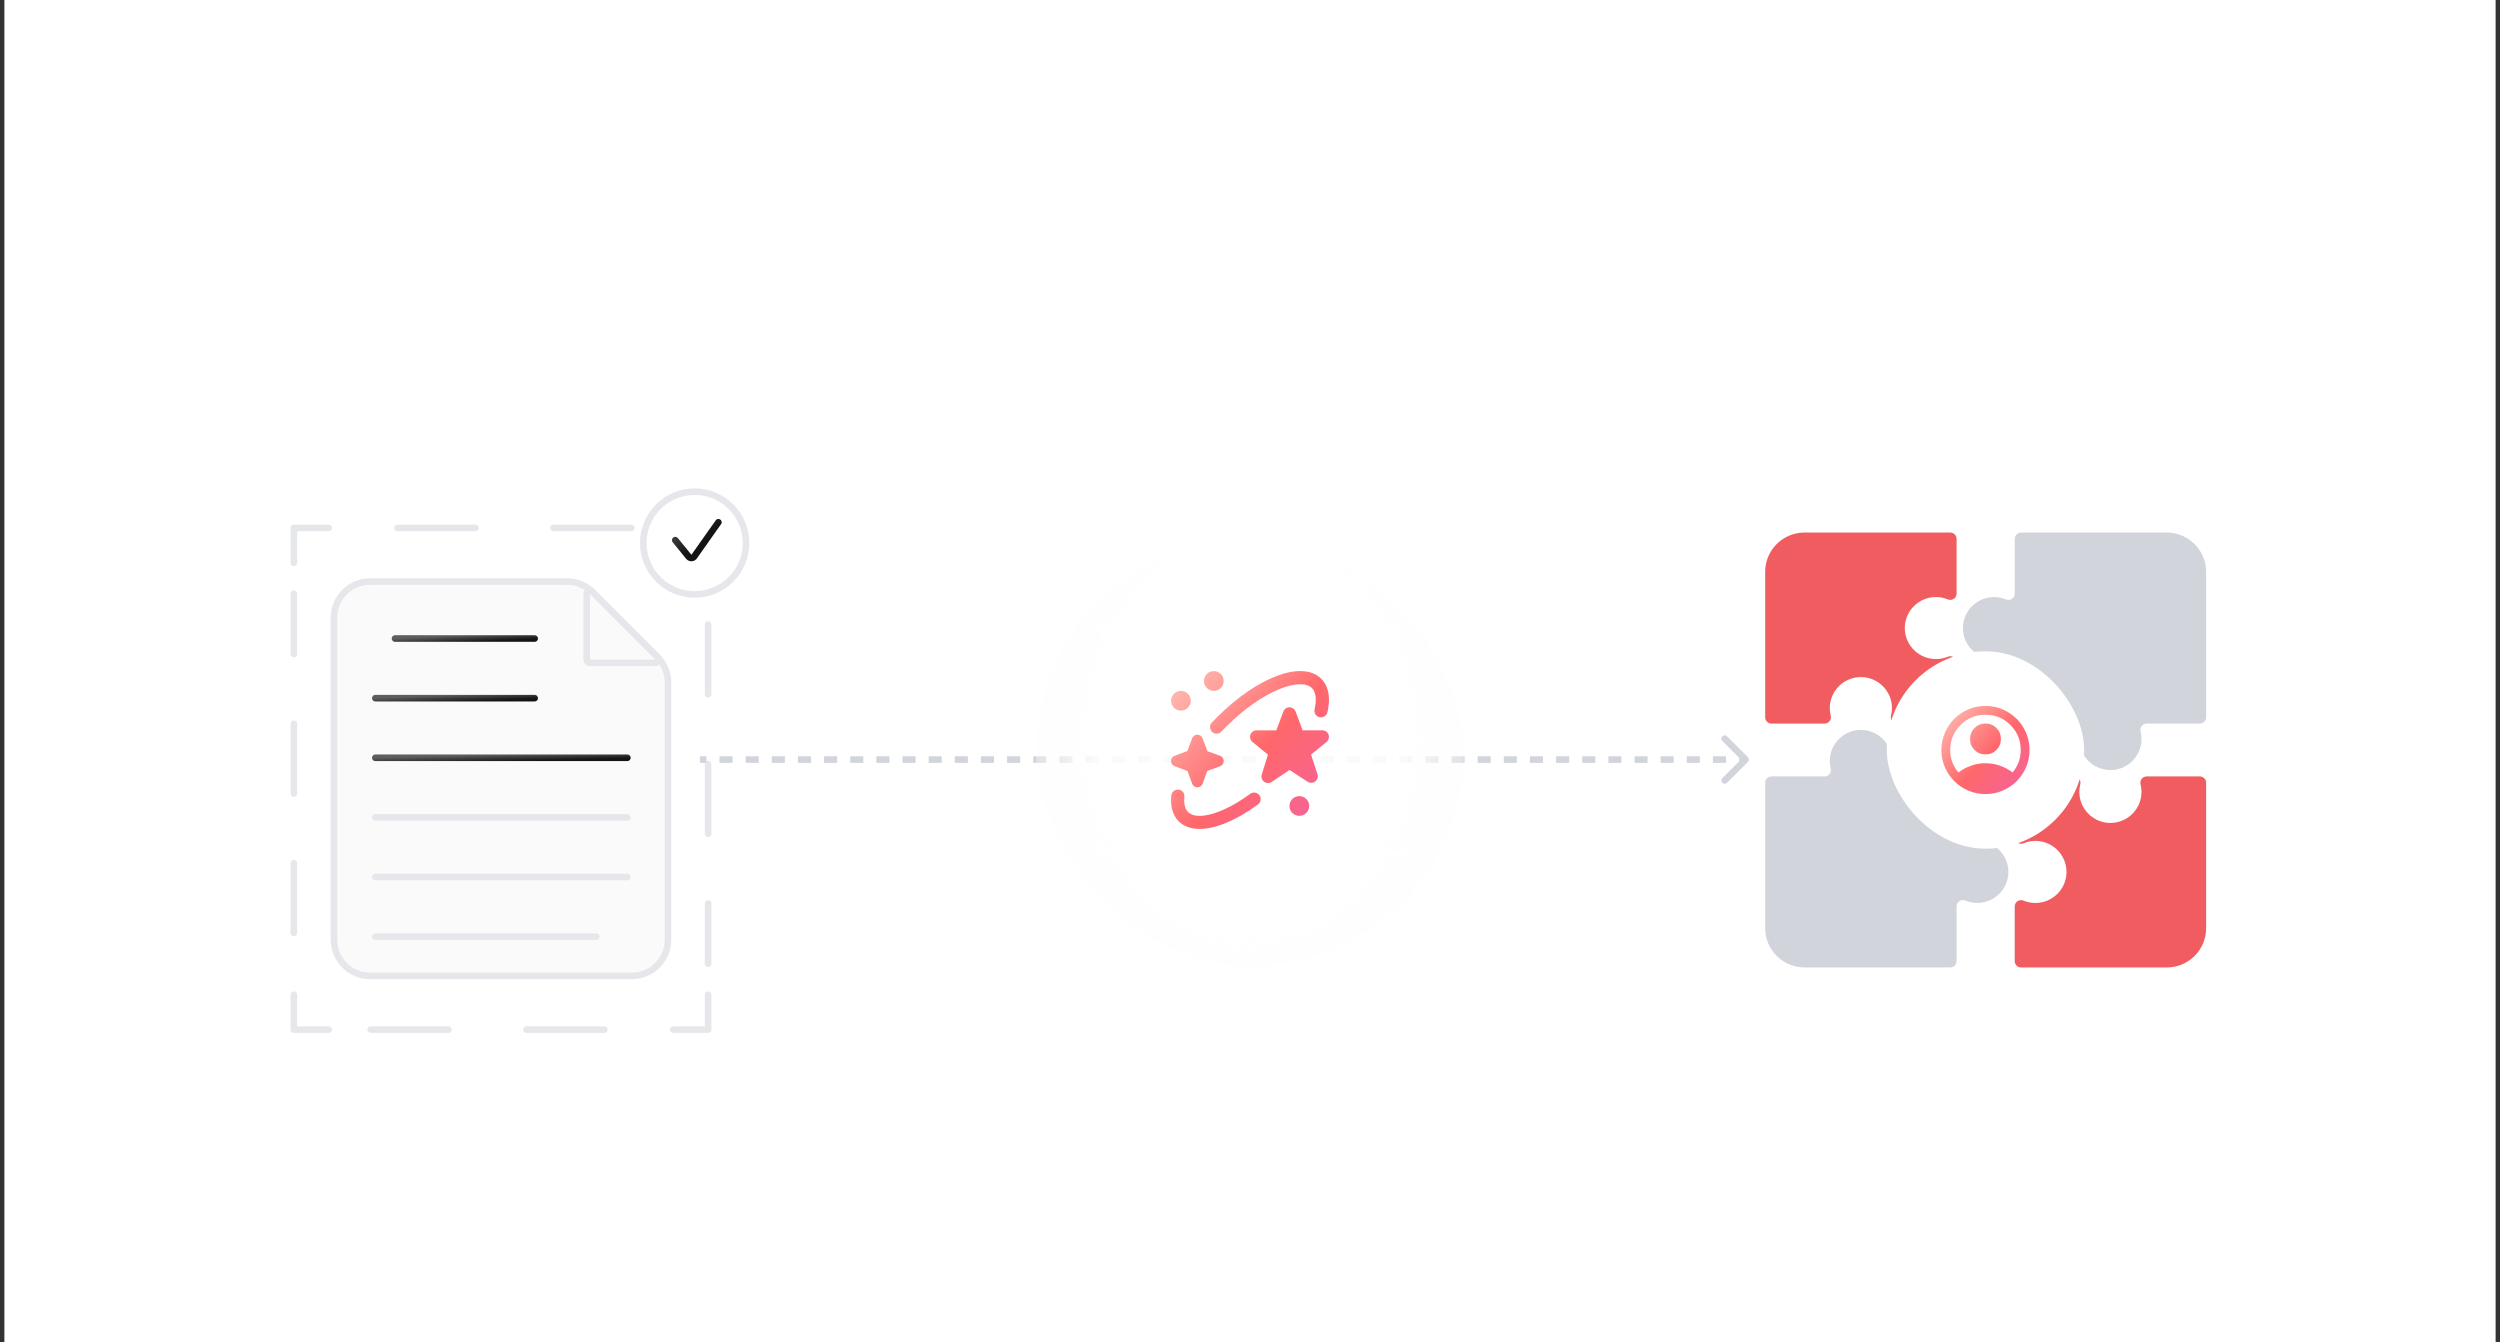 <svg xmlns="http://www.w3.org/2000/svg" width="380" height="204" viewBox="0 0 380 204" fill="none"><rect x="0" y="0" width="380" height="204" fill="#333333" stroke="none"/><rect width="378.667" height="204" transform="translate(0.667)" fill="white"></rect><rect x="24.667" y="24" width="330.667" height="180" rx="4" fill="white"></rect><path d="M97.303 97.23L97.304 97.231L99.924 99.851C100.955 100.882 101.535 102.281 101.535 103.74V142.842C101.535 145.879 99.072 148.342 96.035 148.342H56.265C53.227 148.342 50.765 145.879 50.765 142.842V93.892C50.765 90.854 53.227 88.392 56.265 88.392H86.194C87.654 88.392 89.053 88.972 90.085 90.005L97.303 97.23Z" fill="#FAFAFA" stroke="#E5E7EB"></path><path d="M60.039 97.054H81.269" stroke="url(#paint0_linear_623_7477)" stroke-linecap="round" stroke-linejoin="round"></path><path d="M57.048 106.118H81.269" stroke="url(#paint1_linear_623_7477)" stroke-linecap="round" stroke-linejoin="round"></path><path d="M57.048 115.182H95.358" stroke="url(#paint2_linear_623_7477)" stroke-linecap="round" stroke-linejoin="round"></path><path d="M57.048 124.246H95.358" stroke="#E5E7EB" stroke-linecap="round" stroke-linejoin="round"></path><path d="M57.048 133.31H95.358" stroke="#E5E7EB" stroke-linecap="round" stroke-linejoin="round"></path><path d="M57.048 142.374H90.636" stroke="#E5E7EB" stroke-linecap="round" stroke-linejoin="round"></path><path d="M97.304 97.23L97.304 97.231L99.975 99.901C100.29 100.216 100.067 100.755 99.621 100.755H89.682C89.406 100.755 89.182 100.531 89.182 100.255V90.308C89.182 89.862 89.721 89.639 90.035 89.954L97.304 97.23Z" fill="#FAFAFA" stroke="#E5E7EB"></path><path d="M107.633 151.194V156.5H102.327" stroke="#E5E7EB" stroke-linecap="round" stroke-linejoin="round"></path><path d="M91.857 156.5H55.209" stroke="#E5E7EB" stroke-linecap="round" stroke-linejoin="round" stroke-dasharray="11.84 11.84"></path><path d="M49.973 156.5H44.667V151.194" stroke="#E5E7EB" stroke-linecap="round" stroke-linejoin="round"></path><path d="M44.667 141.811V90.236" stroke="#E5E7EB" stroke-linecap="round" stroke-linejoin="round" stroke-dasharray="10.6 10.6"></path><path d="M44.667 85.548V80.242H49.973" stroke="#E5E7EB" stroke-linecap="round" stroke-linejoin="round"></path><path d="M60.444 80.242H97.092" stroke="#E5E7EB" stroke-linecap="round" stroke-linejoin="round" stroke-dasharray="11.84 11.84"></path><path d="M102.327 80.242H107.633V85.548" stroke="#E5E7EB" stroke-linecap="round" stroke-linejoin="round"></path><path d="M107.633 94.923V146.498" stroke="#E5E7EB" stroke-linecap="round" stroke-linejoin="round" stroke-dasharray="10.6 10.6"></path><path d="M111.112 88.065C114.161 85.016 114.161 80.071 111.112 77.022C108.062 73.972 103.118 73.972 100.069 77.022C97.019 80.071 97.019 85.016 100.069 88.065C103.118 91.115 108.062 91.115 111.112 88.065Z" fill="white" stroke="#E5E7EB" stroke-linecap="round" stroke-linejoin="round"></path><path d="M105.034 85.313C104.889 85.305 104.748 85.267 104.618 85.201C104.489 85.135 104.375 85.042 104.284 84.929L102.245 82.417C102.203 82.365 102.172 82.306 102.153 82.243C102.134 82.179 102.128 82.112 102.135 82.046C102.142 81.981 102.162 81.917 102.193 81.858C102.225 81.8 102.268 81.749 102.319 81.707C102.371 81.665 102.43 81.634 102.493 81.615C102.557 81.596 102.623 81.59 102.689 81.597C102.755 81.604 102.819 81.623 102.877 81.655C102.936 81.687 102.987 81.729 103.029 81.781L105.068 84.293C105.071 84.298 105.075 84.301 105.08 84.303C105.085 84.305 105.091 84.306 105.096 84.305C105.102 84.305 105.107 84.303 105.112 84.3C105.116 84.297 105.12 84.292 105.122 84.287L108.744 79.154C108.774 79.095 108.815 79.043 108.865 78.999C108.915 78.956 108.974 78.924 109.037 78.903C109.1 78.882 109.166 78.874 109.232 78.879C109.298 78.884 109.363 78.902 109.422 78.932C109.481 78.962 109.534 79.003 109.577 79.053C109.62 79.104 109.653 79.162 109.674 79.225C109.694 79.288 109.702 79.354 109.697 79.42C109.692 79.486 109.674 79.551 109.644 79.61L106.022 84.743C105.931 84.923 105.788 85.073 105.613 85.174C105.438 85.275 105.237 85.324 105.034 85.313Z" fill="url(#paint3_linear_623_7477)"></path><path d="M265.687 115.807C265.883 115.612 265.883 115.295 265.687 115.1L262.505 111.918C262.31 111.723 261.993 111.723 261.798 111.918C261.603 112.113 261.603 112.43 261.798 112.625L264.627 115.454L261.798 118.282C261.603 118.477 261.603 118.794 261.798 118.989C261.993 119.184 262.31 119.184 262.505 118.989L265.687 115.807ZM106.386 115.954H107.379V114.954H106.386V115.954ZM109.366 115.954H111.353V114.954H109.366V115.954ZM113.34 115.954H115.327V114.954H113.34V115.954ZM117.313 115.954H119.3V114.954H117.313V115.954ZM121.287 115.954H123.274V114.954H121.287V115.954ZM125.261 115.954H127.248V114.954H125.261V115.954ZM129.235 115.954H131.221V114.954H129.235V115.954ZM133.208 115.954H135.195V114.954H133.208V115.954ZM137.182 115.954H139.169V114.954H137.182V115.954ZM141.156 115.954H143.142V114.954H141.156V115.954ZM145.129 115.954H147.116V114.954H145.129V115.954ZM149.103 115.954H151.09V114.954H149.103V115.954ZM153.077 115.954H155.064V114.954H153.077V115.954ZM157.05 115.954H159.037V114.954H157.05V115.954ZM161.024 115.954H163.011V114.954H161.024V115.954ZM164.998 115.954H166.985V114.954H164.998V115.954ZM168.972 115.954H170.958V114.954H168.972V115.954ZM172.945 115.954H174.932V114.954H172.945V115.954ZM176.919 115.954H178.906V114.954H176.919V115.954ZM180.893 115.954H182.879V114.954H180.893V115.954ZM184.866 115.954H186.853V114.954H184.866V115.954ZM188.84 115.954H190.827V114.954H188.84V115.954ZM192.814 115.954H194.801V114.954H192.814V115.954ZM196.787 115.954H198.774V114.954H196.787V115.954ZM200.761 115.954H202.748V114.954H200.761V115.954ZM204.735 115.954H206.722V114.954H204.735V115.954ZM208.708 115.954H210.695V114.954H208.708V115.954ZM212.682 115.954H214.669V114.954H212.682V115.954ZM216.656 115.954H218.643V114.954H216.656V115.954ZM220.63 115.954H222.616V114.954H220.63V115.954ZM224.603 115.954H226.59V114.954H224.603V115.954ZM228.577 115.954H230.564V114.954H228.577V115.954ZM232.551 115.954H234.537V114.954H232.551V115.954ZM236.524 115.954H238.511V114.954H236.524V115.954ZM240.498 115.954H242.485V114.954H240.498V115.954ZM244.472 115.954H246.459V114.954H244.472V115.954ZM248.445 115.954H250.432V114.954H248.445V115.954ZM252.419 115.954H254.406V114.954H252.419V115.954ZM256.393 115.954H258.38V114.954H256.393V115.954ZM260.367 115.954H262.353V114.954H260.367V115.954ZM264.34 115.954H265.334V114.954H264.34V115.954Z" fill="#D1D5DB"></path><rect opacity="0.88" x="157.508" y="81.846" width="64.985" height="64.985" rx="32.493" fill="url(#paint4_radial_623_7477)"></rect><path d="M199 122.508C199 123.336 198.328 124.008 197.5 124.008C196.672 124.008 196 123.336 196 122.508C196 121.68 196.672 121.008 197.5 121.008C198.328 121.008 199 121.68 199 122.508ZM179.5 105.008C178.671 105.008 178 105.679 178 106.508C178 107.337 178.672 108.008 179.5 108.008C180.328 108.008 181 107.336 181 106.508C181 105.68 180.328 105.008 179.5 105.008ZM184.5 102.008C183.671 102.008 183 102.679 183 103.508C183 104.337 183.672 105.008 184.5 105.008C185.328 105.008 186 104.336 186 103.508C186 102.68 185.328 102.008 184.5 102.008ZM201 111.006C201.42 111.006 201.796 111.269 201.94 111.663C202.084 112.057 201.966 112.5 201.645 112.77L199.28 114.697L200.258 117.677C200.392 118.08 200.256 118.524 199.919 118.784C199.581 119.043 199.118 119.061 198.763 118.83L196.01 117.037L193.302 118.85C193.133 118.963 192.939 119.019 192.745 119.019C192.534 119.019 192.322 118.953 192.145 118.82C191.805 118.566 191.663 118.124 191.791 117.72L192.731 114.705L190.354 112.771C190.034 112.5 189.917 112.058 190.062 111.664C190.207 111.271 190.582 111.009 191.001 111.009H194L195.062 108.157C195.208 107.766 195.582 107.506 195.999 107.506C196.416 107.506 196.79 107.765 196.936 108.157L197.998 111.009H200.998L201 111.007V111.006ZM185.649 111.21C185.897 110.946 186.151 110.683 186.413 110.421C191.963 104.872 197.721 102.893 199.417 104.59C200.017 105.19 200.159 106.335 199.816 107.814C199.691 108.352 200.026 108.889 200.565 109.014C201.101 109.139 201.64 108.804 201.765 108.265C202.411 105.477 201.615 103.959 200.832 103.176C197.98 100.324 191.175 102.832 185 109.007C184.723 109.284 184.454 109.563 184.191 109.842C183.813 110.245 183.834 110.878 184.237 111.255C184.43 111.436 184.675 111.526 184.921 111.526C185.188 111.526 185.453 111.42 185.649 111.21ZM191.218 122.274C191.663 121.947 191.758 121.321 191.43 120.876C191.103 120.431 190.477 120.337 190.032 120.663C185.956 123.664 181.982 124.826 180.581 123.426C179.988 122.833 179.953 121.84 180.028 121.112C180.085 120.562 179.685 120.071 179.136 120.014C178.587 119.97 178.095 120.358 178.039 120.907C177.868 122.571 178.258 123.931 179.167 124.841C179.943 125.617 181.032 125.996 182.341 125.996C184.75 125.996 187.903 124.714 191.217 122.275L191.218 122.274ZM185.423 114.872L183.524 114.172L182.799 112.248C182.651 111.806 182.173 111.567 181.731 111.715C181.48 111.799 181.282 111.996 181.198 112.248L180.481 114.154L178.576 114.872C178.134 115.02 177.895 115.498 178.043 115.94C178.127 116.191 178.324 116.389 178.576 116.473L180.499 117.197L181.198 119.095C181.282 119.346 181.479 119.544 181.731 119.628C182.173 119.776 182.651 119.537 182.799 119.095L183.506 117.179L185.424 116.473C185.675 116.389 185.873 116.192 185.957 115.94C186.105 115.498 185.865 115.02 185.423 114.872Z" fill="url(#paint5_linear_623_7477)"></path><path d="M335.333 118.975V141.082C335.333 142.666 334.703 144.185 333.581 145.305C332.459 146.425 330.937 147.054 329.35 147.054H307.198C306.943 147.054 306.698 146.953 306.518 146.773C306.338 146.593 306.236 146.349 306.236 146.095V137.774C306.236 137.616 306.276 137.46 306.351 137.321C306.426 137.182 306.534 137.063 306.666 136.975C306.798 136.888 306.95 136.834 307.107 136.819C307.265 136.805 307.424 136.829 307.57 136.89C308.166 137.137 308.805 137.26 309.45 137.251C312.01 137.215 314.092 135.126 314.11 132.571C314.116 131.792 313.928 131.024 313.563 130.335C313.199 129.646 312.67 129.058 312.022 128.623C311.375 128.189 310.629 127.921 309.853 127.843C309.076 127.766 308.293 127.881 307.572 128.18C306.938 128.444 306.236 127.988 306.236 127.302V118.975C306.236 118.721 306.338 118.477 306.518 118.297C306.698 118.117 306.943 118.016 307.198 118.016H315.269C315.894 118.016 316.36 118.601 316.206 119.205C316.104 119.605 316.055 120.016 316.06 120.428C316.089 122.987 318.186 125.07 320.749 125.089C321.471 125.093 322.184 124.932 322.834 124.619C323.484 124.306 324.054 123.849 324.499 123.282C324.945 122.715 325.255 122.054 325.405 121.349C325.555 120.645 325.541 119.915 325.365 119.217C325.328 119.075 325.325 118.926 325.354 118.783C325.384 118.64 325.446 118.505 325.536 118.389C325.625 118.273 325.74 118.179 325.872 118.114C326.004 118.05 326.148 118.016 326.295 118.016H334.371C334.497 118.015 334.622 118.04 334.739 118.088C334.856 118.136 334.962 118.207 335.051 118.296C335.141 118.385 335.211 118.491 335.26 118.607C335.308 118.724 335.333 118.849 335.333 118.975Z" fill="#F15C61"></path><path d="M268.305 109.025V86.918C268.305 85.334 268.935 83.815 270.057 82.695C271.179 81.575 272.701 80.946 274.288 80.946H296.44C296.695 80.946 296.94 81.047 297.12 81.227C297.3 81.407 297.402 81.651 297.402 81.905V90.226C297.401 90.384 297.362 90.54 297.287 90.679C297.212 90.818 297.104 90.937 296.972 91.025C296.84 91.112 296.688 91.166 296.531 91.18C296.373 91.195 296.214 91.171 296.068 91.11C295.472 90.863 294.832 90.74 294.188 90.749C291.628 90.785 289.546 92.874 289.527 95.429C289.522 96.208 289.71 96.976 290.074 97.665C290.439 98.354 290.968 98.942 291.616 99.377C292.263 99.811 293.009 100.079 293.785 100.157C294.562 100.234 295.345 100.119 296.066 99.82C296.7 99.556 297.402 100.012 297.402 100.698V109.025C297.402 109.279 297.3 109.523 297.12 109.703C296.94 109.883 296.695 109.984 296.44 109.984H288.368C287.744 109.984 287.277 109.399 287.432 108.795C287.534 108.395 287.583 107.984 287.578 107.572C287.548 105.014 285.452 102.931 282.888 102.912C282.167 102.907 281.454 103.068 280.804 103.381C280.154 103.694 279.584 104.152 279.139 104.718C278.693 105.285 278.384 105.946 278.233 106.651C278.083 107.355 278.097 108.085 278.273 108.783C278.31 108.925 278.313 109.073 278.284 109.217C278.254 109.36 278.192 109.495 278.102 109.611C278.013 109.727 277.897 109.821 277.766 109.886C277.634 109.95 277.489 109.984 277.343 109.984H269.266C269.011 109.984 268.766 109.883 268.586 109.703C268.406 109.523 268.305 109.279 268.305 109.025Z" fill="#F15C61"></path><path d="M305.276 132.571C305.257 135.126 303.175 137.216 300.616 137.251C299.97 137.26 299.329 137.137 298.733 136.889C298.587 136.828 298.428 136.804 298.271 136.819C298.114 136.833 297.962 136.887 297.83 136.974C297.699 137.062 297.591 137.18 297.516 137.319C297.441 137.458 297.402 137.614 297.402 137.771V146.096C297.402 146.222 297.377 146.347 297.329 146.463C297.28 146.579 297.21 146.685 297.121 146.773C297.032 146.862 296.926 146.933 296.81 146.981C296.693 147.029 296.568 147.054 296.442 147.054H274.288C272.701 147.054 271.179 146.425 270.057 145.305C268.935 144.185 268.305 142.666 268.305 141.082V118.973C268.305 118.719 268.405 118.476 268.585 118.297C268.765 118.117 269.008 118.016 269.263 118.016H277.337C277.961 118.016 278.428 117.43 278.273 116.826C278.172 116.426 278.123 116.015 278.128 115.603C278.157 113.045 280.253 110.961 282.817 110.943C283.539 110.938 284.253 111.098 284.903 111.411C285.554 111.724 286.124 112.182 286.57 112.749C287.016 113.316 287.325 113.978 287.475 114.683C287.625 115.388 287.611 116.118 287.434 116.817C287.397 116.959 287.394 117.107 287.423 117.25C287.453 117.393 287.515 117.528 287.604 117.643C287.694 117.759 287.809 117.853 287.94 117.917C288.072 117.982 288.216 118.015 288.363 118.016H296.442C296.568 118.016 296.693 118.04 296.81 118.089C296.926 118.137 297.032 118.207 297.121 118.296C297.21 118.385 297.28 118.491 297.329 118.607C297.377 118.723 297.402 118.847 297.402 118.973V127.302C297.402 127.989 298.102 128.444 298.739 128.181C299.46 127.882 300.244 127.766 301.02 127.844C301.797 127.921 302.542 128.189 303.189 128.624C303.837 129.059 304.366 129.647 304.731 130.336C305.095 131.024 305.283 131.793 305.278 132.571L305.276 132.571Z" fill="#D1D5DB"></path><path d="M334.376 109.984H326.302C325.677 109.984 325.211 110.57 325.365 111.174C325.467 111.574 325.516 111.985 325.511 112.397C325.482 114.955 323.385 117.038 320.822 117.057C320.099 117.062 319.386 116.902 318.735 116.589C318.085 116.275 317.515 115.818 317.069 115.251C316.624 114.683 316.314 114.022 316.164 113.317C316.014 112.612 316.029 111.882 316.205 111.183C316.242 111.041 316.246 110.893 316.216 110.75C316.187 110.607 316.125 110.472 316.035 110.357C315.946 110.241 315.831 110.147 315.699 110.083C315.568 110.018 315.423 109.985 315.277 109.984H307.196C307.07 109.984 306.945 109.96 306.829 109.911C306.712 109.863 306.607 109.793 306.518 109.704C306.429 109.615 306.358 109.509 306.31 109.393C306.262 109.277 306.237 109.153 306.237 109.027V100.702C306.237 100.544 306.197 100.389 306.123 100.25C306.048 100.11 305.94 99.992 305.808 99.905C305.676 99.817 305.525 99.764 305.367 99.749C305.21 99.734 305.051 99.758 304.905 99.82C304.309 100.067 303.668 100.19 303.023 100.181C300.463 100.146 298.381 98.056 298.362 95.501C298.357 94.722 298.545 93.954 298.909 93.265C299.274 92.577 299.803 91.989 300.451 91.554C301.098 91.119 301.843 90.851 302.62 90.773C303.397 90.696 304.18 90.812 304.901 91.11C305.535 91.374 306.239 90.919 306.239 90.232V81.902C306.239 81.649 306.34 81.406 306.519 81.227C306.699 81.047 306.942 80.947 307.196 80.946H329.35C330.937 80.946 332.459 81.575 333.581 82.695C334.703 83.815 335.334 85.334 335.334 86.918V109.027C335.334 109.281 335.233 109.524 335.053 109.703C334.874 109.883 334.63 109.984 334.376 109.984Z" fill="#D1D5DB"></path><rect x="286.792" y="99" width="30" height="30" rx="15" fill="white"></rect><mask id="mask0_623_7477" style="mask-type:alpha" maskUnits="userSpaceOnUse" x="293" y="105" width="17" height="18"><rect x="293.753" y="105.961" width="16.079" height="16.079" fill="#D9D9D9"></rect></mask><g mask="url(#mask0_623_7477)"><path d="M297.672 117.417C298.242 116.981 298.878 116.638 299.581 116.387C300.285 116.136 301.022 116.01 301.792 116.01C302.563 116.01 303.3 116.136 304.003 116.387C304.707 116.638 305.343 116.981 305.913 117.417C306.303 116.959 306.608 116.44 306.825 115.859C307.043 115.279 307.152 114.659 307.152 114C307.152 112.515 306.63 111.25 305.586 110.206C304.542 109.162 303.277 108.64 301.792 108.64C300.307 108.64 299.043 109.162 297.999 110.206C296.955 111.25 296.433 112.515 296.433 114C296.433 114.659 296.542 115.279 296.759 115.859C296.977 116.44 297.281 116.959 297.672 117.417ZM301.792 114.67C301.134 114.67 300.578 114.444 300.126 113.992C299.674 113.539 299.447 112.984 299.447 112.325C299.447 111.666 299.674 111.111 300.126 110.659C300.578 110.206 301.134 109.98 301.792 109.98C302.451 109.98 303.007 110.206 303.459 110.659C303.911 111.111 304.137 111.666 304.137 112.325C304.137 112.984 303.911 113.539 303.459 113.992C303.007 114.444 302.451 114.67 301.792 114.67ZM301.792 120.7C300.866 120.7 299.995 120.524 299.179 120.172C298.364 119.82 297.655 119.343 297.052 118.74C296.449 118.137 295.972 117.428 295.62 116.613C295.269 115.798 295.093 114.927 295.093 114C295.093 113.073 295.269 112.202 295.62 111.387C295.972 110.572 296.449 109.863 297.052 109.26C297.655 108.657 298.364 108.18 299.179 107.828C299.995 107.476 300.866 107.301 301.792 107.301C302.719 107.301 303.59 107.476 304.405 107.828C305.22 108.18 305.929 108.657 306.532 109.26C307.135 109.863 307.613 110.572 307.964 111.387C308.316 112.202 308.492 113.073 308.492 114C308.492 114.927 308.316 115.798 307.964 116.613C307.613 117.428 307.135 118.137 306.532 118.74C305.929 119.343 305.22 119.82 304.405 120.172C303.59 120.524 302.719 120.7 301.792 120.7Z" fill="url(#paint6_linear_623_7477)"></path></g><defs><linearGradient id="paint0_linear_623_7477" x1="60.251" y1="97.064" x2="60.357" y2="99.123" gradientUnits="userSpaceOnUse"><stop stop-color="#5E5E5E"></stop><stop offset="0.536" stop-color="#151515"></stop><stop offset="1" stop-color="#111111"></stop></linearGradient><linearGradient id="paint1_linear_623_7477" x1="57.29" y1="106.128" x2="57.382" y2="108.188" gradientUnits="userSpaceOnUse"><stop stop-color="#5E5E5E"></stop><stop offset="0.536" stop-color="#151515"></stop><stop offset="1" stop-color="#111111"></stop></linearGradient><linearGradient id="paint2_linear_623_7477" x1="57.431" y1="115.192" x2="57.489" y2="117.255" gradientUnits="userSpaceOnUse"><stop stop-color="#5E5E5E"></stop><stop offset="0.536" stop-color="#151515"></stop><stop offset="1" stop-color="#111111"></stop></linearGradient><linearGradient id="paint3_linear_623_7477" x1="102.397" y1="78.577" x2="108.869" y2="85.981" gradientUnits="userSpaceOnUse"><stop stop-color="#5E5E5E"></stop><stop offset="0.536" stop-color="#151515"></stop><stop offset="1" stop-color="#111111"></stop></linearGradient><radialGradient id="paint4_radial_623_7477" cx="0" cy="0" r="1" gradientUnits="userSpaceOnUse" gradientTransform="translate(190 112.419) rotate(90) scale(46.611 38.188)"><stop offset="0.621" stop-color="white"></stop><stop offset="1" stop-color="#FAFAFA" stop-opacity="0"></stop></radialGradient><linearGradient id="paint5_linear_623_7477" x1="178.239" y1="102.254" x2="202.92" y2="125" gradientUnits="userSpaceOnUse"><stop stop-color="#FFC1B7"></stop><stop offset="0.536" stop-color="#FF676B"></stop><stop offset="1" stop-color="#F463A0"></stop></linearGradient><linearGradient id="paint6_linear_623_7477" x1="295.227" y1="107.44" x2="309.01" y2="120.137" gradientUnits="userSpaceOnUse"><stop stop-color="#FFC1B7"></stop><stop offset="0.536" stop-color="#FF676B"></stop><stop offset="1" stop-color="#F463A0"></stop></linearGradient></defs></svg>